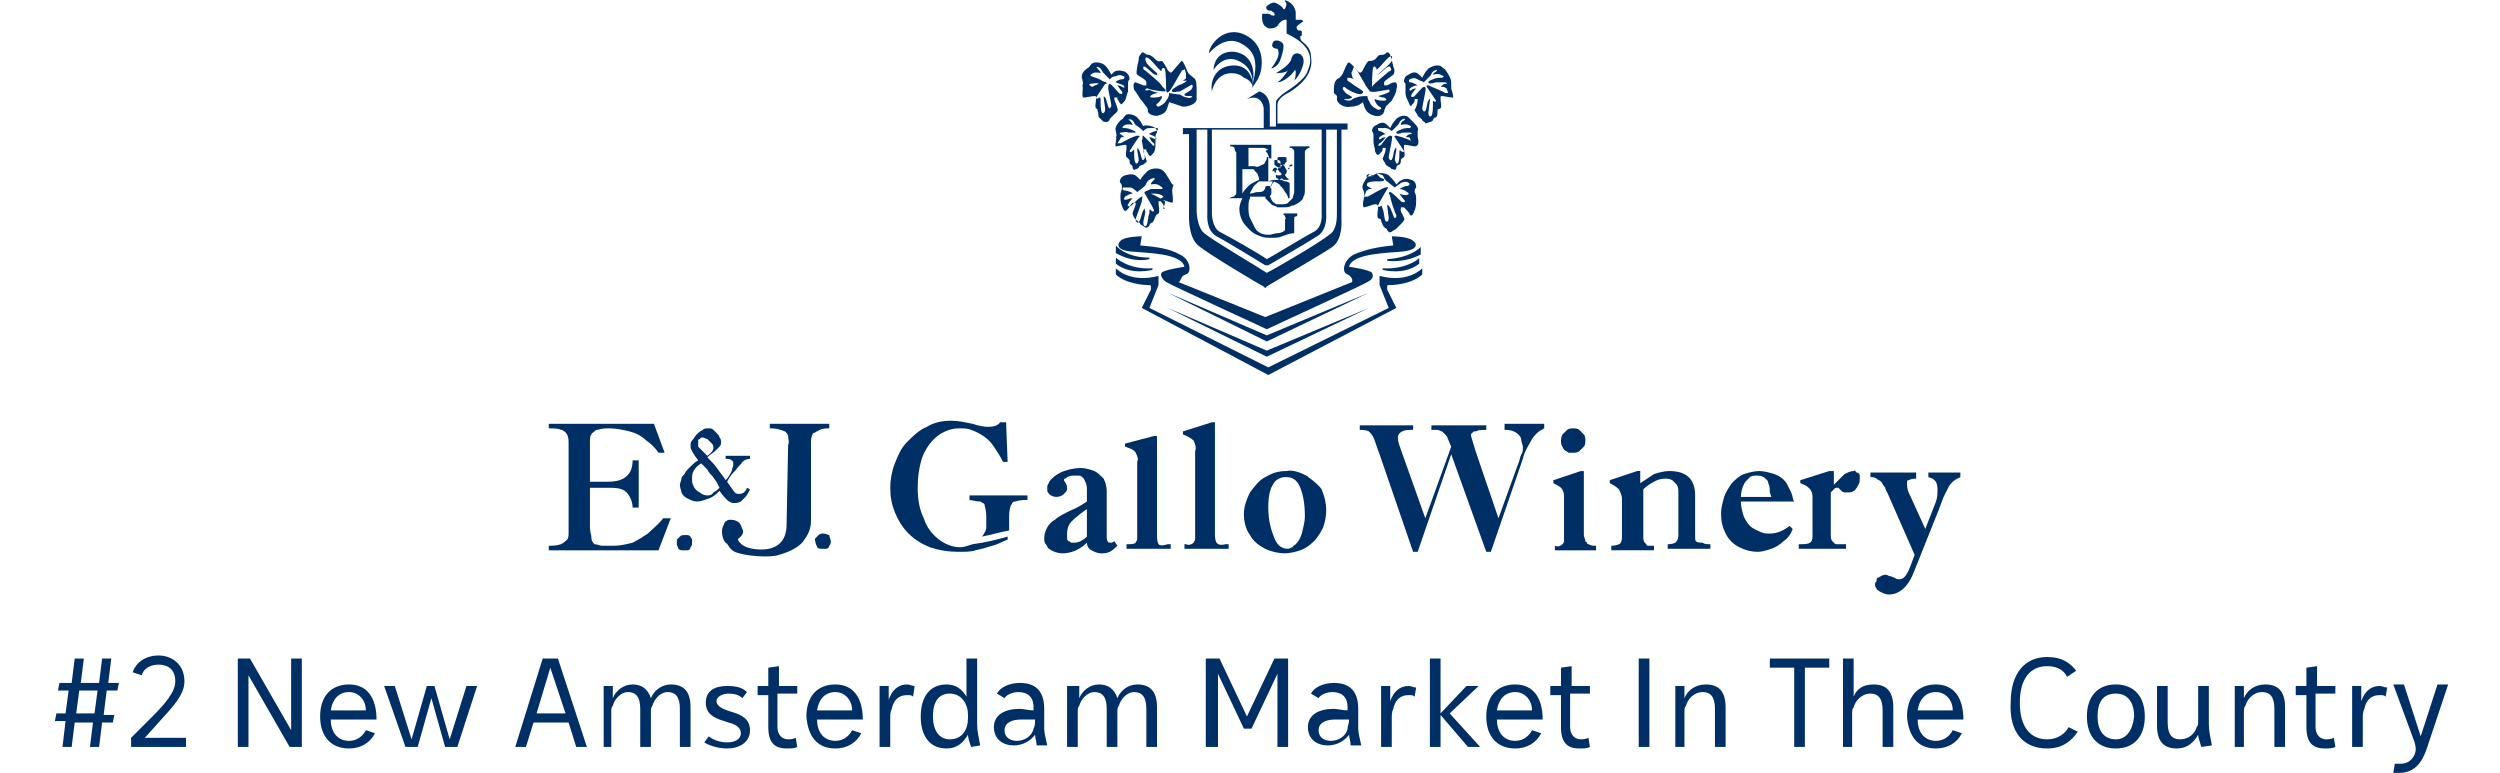 <?xml version="1.0" encoding="utf-8"?>
<!-- Generator: Adobe Illustrator 26.5.0, SVG Export Plug-In . SVG Version: 6.00 Build 0)  -->
<svg version="1.1" id="Layer_1" xmlns="http://www.w3.org/2000/svg" xmlns:xlink="http://www.w3.org/1999/xlink" x="0px" y="0px"
	 viewBox="0 0 164 50.7" style="enable-background:new 0 0 164 50.7;" xml:space="preserve">
<style type="text/css">
	.st0{fill:#002F65;}
</style>
<path class="st0" d="M83.1,22l-6.5-2.8l6.5,3.2l6.7-3.2L83.1,22z"/>
<path class="st0" d="M76.6,20.2l6.5,3.2l6.7-3.2L83.1,23L76.6,20.2z"/>
<path class="st0" d="M73.2,16.6c1.2,0.7,2.2,0.4,2.2,0.4l0-0.1c-1.6,0-2.2-0.8-2.2-0.8L73.2,16.6z"/>
<path class="st0" d="M73.2,16.9l0,0.4c1,0.8,2.4,0.4,2.4,0.4v-0.1C74,17.7,73.2,16.9,73.2,16.9z"/>
<path class="st0" d="M77.8,18c0.4-0.1,0.3-1-0.4-1.3c-0.7-0.4-1.5-0.5-2.6-0.6l0.1-0.6c0,0-1.1,0-1.4,0.3c-0.2,0.2-0.3,0.6,0.7,0.7
	c1,0.1,3.3,0.1,3.5,1c0,0-1.4,0.2-1.5,0.4c-0.1,0.1,0,0.4,0.3,0.6c0.5,0.3,6.2,2.9,6.6,3.1h0c0.4-0.2,6.1-2.8,6.6-3.1
	c0.4-0.2,0.4-0.4,0.3-0.6c-0.1-0.2-1.5-0.4-1.5-0.4c0.2-0.9,2.6-0.9,3.5-1c1-0.1,1-0.5,0.7-0.7c-0.3-0.3-1.4-0.3-1.4-0.3l0.1,0.6
	c-1.1,0.1-1.9,0.3-2.6,0.6c-0.7,0.4-0.8,1.2-0.4,1.3c0.4,0.2,0.3,0.5,0.3,0.5l-5.7,2.3h0l-5.7-2.3C77.5,18.5,77.4,18.1,77.8,18z"/>
<path class="st0" d="M93.2,16.2c0,0-0.6,0.7-2.2,0.8l0,0.1c0,0,1,0.2,2.2-0.4L93.2,16.2z"/>
<path class="st0" d="M90.7,17.6v0.1c0,0,1.4,0.4,2.4-0.4l0-0.4C93.2,16.9,92.3,17.7,90.7,17.6z"/>
<path class="st0" d="M91.2,18.7c0.3,0,1.5-0.1,2.1-0.7l0-0.4c0,0-0.9,1-2.8,0.5l0,0.6l0.6,1.5l-7.9,3.9l-7.8-3.9l0.6-1.5l0-0.6
	c-1.9,0.5-2.8-0.5-2.8-0.5l0,0.4c0.6,0.6,1.8,0.7,2.1,0.7c0,0,0.1,0,0.1,0c0,0,0.1,0,0.1,0.1c0,0,0,0.1,0,0.1c0,0,0,0.1,0,0.1
	l-0.6,1.2l8.3,4.4l8.4-4.4l-0.6-1.2c0,0,0-0.1,0-0.1c0,0,0-0.1,0-0.1C91,18.7,91,18.7,91.2,18.7C91.1,18.7,91.1,18.7,91.2,18.7z"/>
<path class="st0" d="M82.2,5.7L82.2,5.7l0-0.3c0,0,0-0.1,0-0.1c0.1-0.6,0-1.7-1.2-1.9c0,0-1.3-0.2-1.4,1.2c0,0,0.5-0.9,1.4-0.7
	C81.9,4.2,82.2,4.8,82.2,5.7c0-0.4-0.2-1.5-1.4-1.4c-1.2,0.1-1.4,1.2-1.3,1.7c0,0,0.2-1.2,1.3-1.2c0.3,0,0.6,0.1,0.8,0.3
	C81.9,5.2,82.1,5.4,82.2,5.7L82.2,5.7L82.2,5.7z"/>
<path class="st0" d="M81.5,2.9c0.9,0.5,1,1.3,0.7,2.5c0,0.1,0,0.2-0.1,0.4v0c0,0,0.4-0.5,0.5-0.8c0.2-0.4,0.5-2-0.9-2.7
	c-1.4-0.7-2.4,0.7-2.4,1.2C79.4,3.4,80.4,2.2,81.5,2.9z"/>
<path class="st0" d="M83.1,1.8c0.1,0.1,0.5,0.1,0.7-0.1c0.3-0.5,0.6-0.4,0.6-0.4v0.9c1.7,0.8,1.7,1.7,1.4,2.4
	c-0.2,0.7-1.3,1.3-1.7,1.6c-0.1,0.1-0.2,0.2-0.3,0.3c-0.1,0.1-0.1,0.2-0.1,0.4v1.4h-0.4c0-0.1,0-0.4,0-1.2c0-1-0.7-1.1-0.7-1.1
	l-0.8,0.5c1-0.4,1.1,0.6,1.1,0.6v1.3h-5.3v0.4h0.4v5.5c0,0.1,0,1.3,0.6,1.8c0.7,0.6,4.1,2.6,4.3,2.7l0.1,0.1l0.1-0.1
	c0.1-0.1,3.6-2.1,4.3-2.6c0.7-0.5,0.6-1.7,0.6-1.8V8.5h0.4V8.1h-4.6c0-0.1,0-0.8,0-1.2c0-0.5,0.7-0.8,0.7-0.8
	c1.5-0.9,1.6-1.8,1.5-2.4c0-0.6-0.5-0.9-0.6-1c-0.1-0.1-0.1-0.2-0.1-0.3c0-0.1,0.1,0,0.1-0.1c0,0,0-0.1,0-0.1c0,0,0-0.1,0-0.1
	c0,0,0-0.1-0.1-0.1s-0.1,0-0.1,0c-0.1,0-0.2-0.2-0.1-0.3s0.4-0.3,0.4-0.3c-0.1-0.1-0.1-0.1-0.2-0.1c-0.1,0-0.2,0-0.3,0
	c0-0.1,0-0.2,0-0.5c-0.1-0.7-0.9-0.9-0.7-0.7c0.2,0.1,0,0.6-0.1,0.5c-0.1-0.2-0.3-0.3-0.5-0.4c-0.2-0.1-0.5,0.1-0.6,0.2
	c-0.1,0.1,0,0.3,0.2,0.3c0.1,0,0.1,0,0.2,0.1c0.1,0,0.1,0.1,0.1,0.1c0.1,0.2-0.2,0.1-0.2,0.1c-0.1-0.1-0.2-0.1-0.3-0.1
	c-0.1,0-0.2,0-0.3,0C82.8,1,82.7,1.6,83.1,1.8z M87,8.5h0.7v5.5c0,0.3,0,1.1-0.5,1.4c-0.6,0.5-3.5,2.2-4.1,2.5
	c-0.6-0.4-3.5-2.1-4.1-2.6c-0.4-0.3-0.5-1.2-0.5-1.4V8.5h0.7V14c0,0.1-0.1,1.1,0.6,1.5c0.6,0.3,3.2,1.9,3.2,1.9l0.1,0l0.1,0
	c0,0,2.6-1.5,3.2-1.9c0.7-0.4,0.6-1.4,0.6-1.5V8.5z M86.7,8.5V14c0,0,0.1,0.9-0.5,1.2c-0.6,0.3-2.7,1.6-3.1,1.8
	c-0.4-0.3-2.5-1.5-3.1-1.8c-0.5-0.3-0.5-1.2-0.5-1.2V8.5H86.7z"/>
<path class="st0" d="M83.4,4.5c0.3-0.1,0.5-0.3,0.6-0.6s0.2-0.6,0.2-0.9c0-0.3-0.6-0.5-0.7-0.2c-0.2,0.4,0.3,0.4,0.3,0.4
	C84.1,3.7,83.4,4.4,83.4,4.5L83.4,4.5z"/>
<path class="st0" d="M84.9,5.3c0.3-0.3,0.5-0.7,0.6-1.1c0.1-0.5-0.2-0.7-0.4-0.7c-0.1,0-0.3,0-0.4,0.4c-0.1,0.4-1,0.9-1,0.9
	c0.7,0,0.8-0.2,0.8-0.2c-0.2,0.3-0.4,0.6-0.7,0.8c0.3,0,0.7-0.3,0.9-0.5C84.9,4.7,85,4.4,85,4.8C85,5.1,84.9,5.3,84.9,5.3z"/>
<path class="st0" d="M92.7,8c-0.1-0.1-0.2-0.2-0.3-0.3c-0.2-0.2-0.6-0.1-0.8,0.1c-0.2,0.2-0.3,0.4-0.4,0.6l-0.2-0.2
	c-0.2-0.2-0.4-0.2-0.7,0c-0.3,0.1-0.3,0.4-0.3,0.4c0.1,0.1,0.1,0.2,0.1,0.3c0,0.1,0,0.3,0,0.4c0,0.2,0.1,0.4,0.1,0.6
	c0.1,0.3,0.2,0.3,0.3,0.2c0.1-0.1,0.2-0.2,0.2-0.3c0,0,0,0,0-0.1c0,0,0,0,0.1,0c0,0,0,0,0.1,0c0,0,0,0,0,0.1c0,0.1-0.1,0.4-0.2,0.6
	c0,0.1,0.2,0.3,0.2,0.4c0.1,0.1,0.3,0.2,0.3,0.2c0.1,0.1,0.1,0.1,0.2,0.1c0.1,0.1,0.2,0,0.2-0.1c0-0.1,0.1-0.2,0.2-0.2
	c0.1-0.1,0.1-0.2,0.1-0.3s0.1-0.1,0.2-0.2c0.1-0.1,0-0.4,0-0.6c0-0.2,0-0.2,0.1-0.2s0.5,0.1,0.6,0.1C93.2,9.6,93,9,93,9
	c0-0.1,0-0.3,0-0.4C93.1,8.4,92.9,8.2,92.7,8z M92.7,9.3C92.3,9.1,92,9,91.6,8.9c-0.2,0-0.1,0.1-0.1,0.1c0.2,0.3,0.4,0.6,0.6,0.9
	c0,0.1-0.1,0.1-0.2,0s-0.1,0-0.1,0.1c0,0.2,0,0.6-0.1,0.7c-0.1,0.1-0.1,0-0.2-0.2c0-0.2,0.1-0.6,0.1-0.7c0-0.1,0-0.2-0.1,0
	c-0.1,0.1-0.1,0.8-0.3,0.7c-0.1-0.1-0.1-0.1-0.1-0.2c0-0.1,0.2-1,0.2-1.1c0-0.1,0.1-0.3-0.1-0.3s-0.5,0.5-0.6,0.6
	c-0.1,0.1-0.3,0.1-0.1-0.1C90.7,9.3,90.9,9,90.9,9s-0.2,0-0.3,0.1c-0.1,0.1-0.2,0-0.1-0.1c0.1-0.1,0.3-0.2,0.4-0.2
	c0,0-0.3-0.2-0.4-0.2c-0.1,0-0.1-0.1-0.1-0.2c0.2,0,0.3,0,0.5,0c0.1,0,0.3,0.1,0.4,0.2c0,0,0.3-0.3,0.4-0.4c0.1-0.1,0.1-0.2,0.2-0.3
	c0.1-0.1,0.4-0.2,0.2,0c-0.2,0.1-0.2,0.2-0.2,0.3c0,0,0.3-0.1,0.5,0s0.2,0.1,0.1,0.2c-0.2,0-0.4,0-0.6,0.1c-0.2,0.1-0.3,0.1-0.3,0.2
	c0,0.1,0.2,0.1,0.4,0c0.2,0,0.4,0,0.5,0c0.1,0,0.2,0.1,0,0.1c-0.1,0-0.2,0.1-0.3,0.2c0.1,0,0.1,0,0.2,0c0.1,0,0.1,0.1,0.1,0.1
	l0.1,0.2C92.8,9.4,92.8,9.4,92.7,9.3C92.7,9.4,92.7,9.4,92.7,9.3L92.7,9.3z"/>
<path class="st0" d="M92.2,5.6c0,0.1,0,0.3,0,0.5c0,0.2,0.1,0.4,0.2,0.6C92.5,7,92.6,7,92.6,6.9c0.1-0.1,0.2-0.2,0.2-0.3
	c0,0,0,0,0-0.1c0,0,0,0,0.1,0c0,0,0,0,0.1,0c0,0,0,0,0,0.1c0,0.1-0.1,0.5-0.2,0.6c0,0.1,0.2,0.3,0.2,0.4c0.1,0.1,0.3,0.2,0.3,0.3
	c0.1,0.1,0.2,0.1,0.2,0.2C93.8,8,93.9,8,94,7.9c0-0.1,0.1-0.2,0.2-0.2c0.1-0.1,0.1-0.2,0.1-0.4s0.1-0.1,0.2-0.2c0.1-0.1,0-0.4,0-0.6
	c0-0.2,0-0.2,0.1-0.2c0.1,0,0.5,0.1,0.7,0.1c0.1,0-0.1-0.6-0.1-0.6c0-0.1,0-0.3,0-0.4c0-0.2-0.1-0.4-0.3-0.7
	c-0.2-0.3-0.1-0.1-0.3-0.3c-0.2-0.2-0.6-0.1-0.9,0.1c-0.2,0.2-0.3,0.4-0.4,0.6l-0.2-0.2c-0.2-0.2-0.4-0.2-0.7,0
	c-0.3,0.1-0.3,0.4-0.3,0.5C92.2,5.4,92.2,5.5,92.2,5.6L92.2,5.6z M92.5,5.2c0.2-0.1,0.3-0.1,0.5,0c0.1,0.1,0.3,0.1,0.4,0.2
	c0,0,0.3-0.3,0.4-0.4c0.1-0.1,0.1-0.2,0.2-0.3c0.1-0.1,0.4-0.2,0.2,0C94,4.8,94,4.9,94,4.9c0,0,0.3-0.1,0.5,0
	C94.7,5,94.8,5,94.6,5.1c-0.2,0-0.4,0-0.6,0.1c-0.2,0.1-0.3,0.1-0.3,0.2s0.2,0.1,0.5,0c0.2,0,0.4,0,0.6,0c0.1,0,0.2,0.1,0,0.1
	c-0.1,0-0.2,0.1-0.3,0.2c0.1,0,0.1,0,0.2,0c0.1,0,0.1,0.1,0.2,0.1L95,6.1c0,0-0.1,0-0.1,0s-0.1,0-0.1,0c-0.1-0.1-0.9-0.4-1.1-0.5
	c-0.2,0-0.1,0.1-0.1,0.1c0.2,0.3,0.4,0.6,0.6,0.9c0,0.1-0.1,0.1-0.2,0C94,6.6,94,6.6,94,6.8c0,0.2,0,0.7-0.1,0.8
	c-0.1,0.1-0.2,0-0.2-0.2c0-0.1,0.1-0.7,0.1-0.8c0-0.1,0-0.2-0.1,0c-0.1,0.1-0.1,0.8-0.3,0.7c-0.1-0.1-0.1-0.1-0.1-0.2
	c0-0.1,0.2-1,0.2-1.1s0.1-0.3-0.1-0.3c-0.1,0-0.5,0.5-0.6,0.6c-0.1,0.1-0.3,0.1-0.2-0.1c0.1-0.2,0.3-0.4,0.3-0.4s-0.2,0-0.3,0.1
	c-0.1,0.1-0.2,0-0.1-0.1c0.1-0.1,0.3-0.2,0.5-0.2c0,0-0.3-0.2-0.5-0.2C92.4,5.4,92.4,5.2,92.5,5.2z"/>
<path class="st0" d="M87.7,6.5c0,0.3,0.5,0.6,0.9,0.5c0.3,0,0.6-0.1,0.8-0.3l0.1,0.3c0.1,0.3,0.3,0.5,0.7,0.6
	c0.4,0.1,0.6-0.2,0.6-0.3c0-0.1,0.1-0.2,0.1-0.3c0.1-0.1,0.3-0.3,0.4-0.4c0.1-0.2,0.3-0.5,0.3-0.7c0.1-0.4,0-0.5-0.1-0.5
	c-0.2,0-0.3,0.1-0.5,0.2c0,0-0.1,0-0.1,0c0,0-0.1,0-0.1,0c0,0,0,0,0-0.1c0,0,0-0.1,0-0.1c0-0.1,0.5-0.4,0.6-0.5
	c0.1-0.1,0.1-0.4,0-0.5c0-0.1-0.1-0.4-0.1-0.5c0-0.1-0.1-0.2-0.1-0.3c-0.1-0.2-0.2-0.2-0.3-0.1c-0.1,0.1-0.2,0.1-0.3,0.1
	c-0.2,0-0.2,0.1-0.4,0.3c-0.2,0.1-0.2,0.1-0.4,0.1c-0.1,0-0.3,0.4-0.4,0.6c-0.1,0.2-0.2,0.2-0.3,0.1c-0.1-0.1-0.4-0.5-0.6-0.6
	c-0.1-0.1-0.4,0.7-0.4,0.7c-0.1,0.2-0.2,0.3-0.4,0.4c-0.2,0.2-0.2,0.5-0.2,0.9C87.8,6.4,87.7,6.2,87.7,6.5z M88.2,5.7
	c0.1,0.1,0.4,0.3,0.7,0.4c0.2,0.1,0.4,0.1,0.5,0c0.1-0.1-0.1-0.2-0.4-0.4c-0.2-0.1-0.4-0.3-0.6-0.4c0-0.1-0.1-0.2,0.1-0.2
	c0.1,0,0.3,0.1,0.4,0.1c-0.1,0-0.2-0.1-0.2-0.2c0-0.1-0.1-0.2,0-0.3l0.1-0.3c0,0,0.1,0,0.1,0.1c0,0,0.1,0.1,0.1,0.1
	c0.1,0.1,0.6,1.1,0.8,1.3c0.2,0.2,0.2-0.1,0.2-0.1s0-1.3,0.1-1.4c0.1-0.1,0.1,0,0.2,0.1c0,0.1,0,0.1,0.2-0.1
	c0.2-0.2,0.5-0.6,0.7-0.7c0.2-0.1,0.1,0.1,0.1,0.3c-0.1,0.2-0.6,0.6-0.7,0.7C90.3,5,90.2,5,90.4,4.9c0.2-0.1,0.7-0.7,0.8-0.5
	c0.1,0.2,0.1,0.2-0.1,0.3c-0.1,0.1-1,0.8-1.1,1C90,5.8,89.7,6,89.9,6c0.2,0.1,0.9-0.1,1.1-0.1C91.1,5.8,91.3,6,91,6.1
	c-0.2,0.1-0.6,0.2-0.6,0.2s0.2,0.1,0.4,0.1c0.2,0.1,0.2,0.2,0,0.2c-0.2,0-0.4,0-0.6-0.1c-0.1,0,0.1,0.4,0.3,0.5
	c0.2,0.1,0.1,0.2-0.1,0.2c-0.2-0.1-0.4-0.2-0.5-0.4c-0.1-0.2-0.2-0.3-0.2-0.5c0,0-0.6,0-0.7,0.1c-0.2,0-0.3,0.2-0.5,0.2
	c-0.2,0-0.5-0.1-0.2-0.1c0.3,0,0.4-0.1,0.4-0.1c0-0.1-0.4-0.2-0.5-0.4C88,5.8,88.1,5.7,88.2,5.7L88.2,5.7z"/>
<path class="st0" d="M89.7,11.6c-0.2,0.3-0.4,0.6-0.3,0.8c0.1,0.2,0.1,0.3,0.1,0.5c0,0-0.2,0.7,0,0.7c0.1,0,0.6-0.2,0.7-0.2
	c0.1,0,0.2,0,0.2,0.2c0,0.2-0.1,0.6,0,0.7c0.1,0.1,0.2,0,0.2,0.2c0.1,0.2,0.1,0.3,0.2,0.4c0.1,0.1,0.2,0.1,0.2,0.2
	c0.1,0.1,0.1,0.2,0.3,0.1c0.1-0.1,0.2-0.1,0.3-0.2c0.1-0.1,0.2-0.2,0.3-0.3c0.1-0.1,0.3-0.3,0.2-0.4c0-0.1-0.3-0.5-0.2-0.6
	c0,0,0,0,0-0.1c0,0,0,0,0.1,0c0,0,0.1,0,0.1,0c0,0,0,0,0.1,0.1c0.1,0.1,0.2,0.2,0.3,0.4c0.1,0.1,0.2,0,0.3-0.3
	c0.1-0.2,0.1-0.5,0.1-0.7c0-0.2,0-0.3-0.1-0.5c0-0.1,0-0.2,0.1-0.3c0-0.1,0-0.4-0.3-0.5c-0.3-0.1-0.5-0.1-0.8,0.1l-0.2,0.2
	c-0.1-0.2-0.3-0.4-0.5-0.6c-0.3-0.2-0.8-0.2-1,0C89.8,11.5,89.9,11.3,89.7,11.6z M90.6,11.8c0-0.1,0-0.1-0.2-0.3
	c-0.2-0.2,0.1-0.1,0.3,0c0.1,0.1,0.1,0.3,0.3,0.4c0.1,0.1,0.5,0.4,0.5,0.4c0.1-0.1,0.3-0.2,0.4-0.3c0.2-0.1,0.4-0.1,0.5,0
	c0.1,0,0.1,0.2-0.1,0.2c-0.2,0-0.5,0.2-0.5,0.2c0.2,0,0.4,0.1,0.5,0.2c0.2,0.1,0.1,0.2-0.1,0.2c-0.2,0-0.4-0.1-0.4-0.1
	s0.2,0.3,0.3,0.4c0.2,0.2-0.1,0.2-0.2,0.1s-0.6-0.6-0.7-0.6c-0.2,0,0,0.2,0,0.3s0.3,1.1,0.4,1.2c0,0.1,0,0.2-0.1,0.2
	s-0.2-0.6-0.4-0.8c-0.1-0.1-0.1-0.1-0.1,0c0,0.1,0.1,0.7,0.1,0.8c0,0.2-0.1,0.3-0.2,0.2c-0.1-0.1-0.1-0.6-0.2-0.8
	c-0.1-0.2,0-0.2-0.1-0.2c-0.1,0.1-0.2,0.1-0.2,0c0-0.1,0.6-1.1,0.6-1.1s0.2-0.2-0.1-0.1c-0.2,0-1.1,0.6-1.2,0.6c0,0-0.1,0-0.1,0
	c0,0-0.1,0-0.1,0l0.1-0.3c0-0.1,0.1-0.1,0.2-0.2c0.1,0,0.2,0,0.2,0c-0.1-0.1-0.2-0.1-0.3-0.2c-0.1,0,0-0.1,0-0.2
	c0.2-0.1,0.4-0.1,0.6-0.1c0.3,0,0.5,0,0.5-0.1c0-0.1-0.2-0.1-0.4-0.2c-0.2,0-0.4-0.1-0.7,0c-0.1,0-0.1-0.1,0.1-0.2
	C90.2,11.7,90.6,11.9,90.6,11.8z"/>
<path class="st0" d="M73.2,9.6c0.1,0,0.5-0.1,0.6-0.1c0.1,0,0.1,0,0.1,0.2c0,0.2-0.1,0.5,0,0.6s0.1,0.1,0.2,0.2c0,0.1,0,0.3,0.1,0.3
	c0.1,0.1,0.1,0.1,0.1,0.2c0,0.1,0.1,0.2,0.2,0.1c0.1,0,0.2-0.1,0.2-0.1c0-0.1,0.2-0.2,0.3-0.2c0.1-0.1,0.3-0.2,0.2-0.3
	c0-0.1-0.2-0.5-0.2-0.6c0,0,0,0,0-0.1c0,0,0,0,0.1,0c0,0,0,0,0.1,0c0,0,0,0,0,0.1c0.1,0.1,0.1,0.2,0.2,0.3c0.1,0.1,0.1,0,0.3-0.2
	c0.1-0.2,0.1-0.4,0.1-0.6c0-0.1,0-0.3,0-0.4c0-0.1,0-0.2,0.1-0.3c0-0.1,0-0.3-0.3-0.4c-0.3-0.1-0.5-0.1-0.7,0L75,8.3
	c-0.1-0.2-0.2-0.4-0.4-0.6c-0.2-0.2-0.7-0.3-0.8-0.1c-0.2,0.2,0,0.1-0.3,0.3c-0.2,0.2-0.4,0.5-0.3,0.7c0,0.1,0.1,0.3,0,0.4
	C73.3,9,73.1,9.6,73.2,9.6z M73.5,9.1c0-0.1,0.1-0.1,0.1-0.1c0.1,0,0.1,0,0.2,0c-0.1,0-0.1-0.1-0.3-0.2c-0.1,0,0-0.1,0-0.1
	c0.2,0,0.4-0.1,0.5,0c0.3,0,0.5,0,0.5,0c0-0.1-0.1-0.1-0.3-0.2c-0.2-0.1-0.4-0.1-0.5-0.1c-0.1,0-0.1-0.1,0.1-0.2
	c0.2-0.1,0.5,0,0.5,0c0,0,0-0.1-0.2-0.3c-0.2-0.1,0.1-0.1,0.2,0s0.1,0.2,0.2,0.3C74.7,8.3,75,8.6,75,8.6c0.1-0.1,0.2-0.2,0.4-0.2
	c0.2,0,0.3,0,0.5,0c0.1,0,0.1,0.2-0.1,0.2c-0.1,0-0.5,0.2-0.4,0.2c0.2,0.1,0.3,0.1,0.4,0.2c0.1,0.1,0.1,0.2-0.1,0.1S75.4,9,75.4,9
	s0.1,0.3,0.3,0.4c0.1,0.2-0.1,0.2-0.1,0.1c-0.1-0.1-0.5-0.5-0.6-0.6c-0.1,0,0,0.2-0.1,0.3c0,0.1,0.2,1,0.2,1.1c0,0.1,0,0.1-0.1,0.2
	c-0.1,0.1-0.2-0.6-0.3-0.7s-0.1-0.1-0.1,0c0,0.1,0.1,0.6,0.1,0.7c0,0.1-0.1,0.3-0.2,0.2c-0.1-0.1-0.1-0.5-0.1-0.7
	c0-0.2,0-0.2-0.1-0.1c-0.1,0.1-0.2,0.1-0.2,0c0.2-0.3,0.4-0.6,0.6-0.9c0,0,0.2-0.1-0.1-0.1c-0.4,0.1-0.7,0.3-1.1,0.5
	c0,0-0.1,0-0.1,0c0,0-0.1,0-0.1,0L73.5,9.1z"/>
<path class="st0" d="M76.6,11.6c-0.2-0.3-0.1-0.2-0.3-0.4c-0.2-0.2-0.7-0.2-1,0c-0.2,0.2-0.4,0.4-0.5,0.6l-0.2-0.2
	c-0.2-0.2-0.4-0.2-0.8-0.1c-0.3,0.1-0.4,0.4-0.3,0.5c0.1,0.1,0.1,0.2,0.1,0.3c0,0.2-0.1,0.3-0.1,0.5c0,0.2,0,0.5,0.1,0.7
	c0.1,0.3,0.2,0.4,0.3,0.3c0.1-0.1,0.2-0.2,0.3-0.4c0,0,0,0,0.1-0.1c0,0,0.1,0,0.1,0c0,0,0.1,0,0.1,0c0,0,0,0,0,0.1
	c0,0.1-0.2,0.5-0.2,0.6c0,0.1,0.1,0.3,0.2,0.4c0.1,0.1,0.3,0.2,0.3,0.3c0.1,0.1,0.2,0.1,0.3,0.2c0.1,0.1,0.2,0,0.3-0.1
	c0-0.1,0.1-0.2,0.2-0.2c0.1-0.1,0.1-0.2,0.2-0.4c0.1-0.2,0.1-0.1,0.2-0.2c0.1-0.1,0-0.5,0-0.7c0-0.2,0.1-0.2,0.2-0.2
	c0.1,0,0.6,0.2,0.7,0.2c0.1,0,0-0.7,0-0.7c0-0.2,0-0.3,0.1-0.5C76.9,12.2,76.8,11.9,76.6,11.6z M76.4,13.2c-0.1-0.1-1-0.6-1.2-0.6
	c-0.2-0.1-0.1,0.1-0.1,0.1s0.6,1,0.6,1.1s-0.1,0.1-0.2,0c-0.1-0.1-0.1-0.1-0.1,0.2c-0.1,0.2-0.1,0.7-0.2,0.8c-0.1,0.1-0.2,0-0.2-0.2
	c0-0.2,0.2-0.7,0.1-0.8c0-0.1,0-0.2-0.1,0c-0.1,0.1-0.2,0.9-0.4,0.8c-0.1-0.1-0.1-0.1-0.1-0.2c0-0.1,0.4-1.1,0.4-1.2
	c0-0.2,0.1-0.4,0-0.3c-0.1,0-0.6,0.5-0.7,0.6c-0.1,0.1-0.3,0-0.2-0.1c0.1-0.2,0.3-0.4,0.3-0.4s-0.2,0-0.4,0.1c-0.2,0-0.2,0-0.1-0.2
	c0.2-0.1,0.3-0.2,0.5-0.2c0.1,0-0.3-0.2-0.5-0.2c-0.2,0-0.2-0.2-0.1-0.2c0.2,0,0.4,0,0.5,0c0.2,0.1,0.3,0.2,0.4,0.3
	c0,0,0.4-0.3,0.5-0.4c0.1-0.1,0.1-0.3,0.3-0.4c0.1-0.1,0.5-0.2,0.3,0c-0.2,0.2-0.2,0.2-0.2,0.3c0,0,0.4-0.1,0.6,0.1
	c0.2,0.1,0.2,0.2,0.1,0.2c-0.2,0-0.4,0-0.7,0c-0.2,0.1-0.3,0.1-0.4,0.2s0.2,0.1,0.5,0.1c0.2,0,0.4,0,0.6,0.1c0.1,0.1,0.2,0.1,0,0.2
	c-0.1,0-0.2,0.1-0.3,0.2c0.1,0,0.2,0,0.2,0c0.1,0,0.1,0.1,0.2,0.2l0.1,0.3c0,0-0.1,0-0.1,0C76.5,13.2,76.4,13.2,76.4,13.2L76.4,13.2
	z"/>
<path class="st0" d="M74.9,6.6C75,6.7,75.1,6.9,75.2,7c0.1,0.1,0.1,0.2,0.1,0.3c0,0.1,0.2,0.3,0.6,0.3c0.4-0.1,0.6-0.2,0.7-0.6
	l0.1-0.3C77,6.8,77.3,6.9,77.6,7c0.4,0,0.9-0.2,0.9-0.5c0-0.3,0-0.1,0-0.5c0-0.4,0-0.8-0.2-0.9c-0.1-0.1-0.3-0.2-0.4-0.4
	c0,0-0.3-0.8-0.4-0.7c-0.1,0.1-0.5,0.6-0.6,0.7c-0.1,0.1-0.1,0.1-0.3-0.1c-0.1-0.2-0.3-0.6-0.4-0.6c-0.1,0-0.2,0.1-0.4-0.1
	s-0.2-0.2-0.4-0.3c-0.1,0-0.2,0-0.3-0.1c-0.1-0.1-0.2-0.1-0.3,0.1c-0.1,0.1-0.1,0.2-0.1,0.3c0,0.1-0.1,0.4-0.1,0.5
	c0,0.1-0.1,0.4,0,0.5c0.1,0.1,0.6,0.3,0.6,0.5c0,0,0,0.1,0,0.1s0,0.1,0,0.1c0,0-0.1,0-0.1,0c0,0-0.1,0-0.1,0
	c-0.2-0.1-0.3-0.1-0.5-0.2c-0.1,0-0.2,0.1-0.1,0.5C74.6,6.1,74.7,6.4,74.9,6.6L74.9,6.6z M75.3,5.8C75.4,5.9,76.2,6,76.4,6
	c0.2-0.1-0.1-0.2-0.2-0.4s-1-0.9-1.1-1C75,4.6,75,4.5,75,4.4c0.1-0.2,0.6,0.5,0.8,0.5c0.2,0.1,0.1,0,0.1-0.1
	c-0.1-0.1-0.6-0.5-0.7-0.7c-0.1-0.2-0.1-0.4,0.1-0.3c0.2,0.1,0.5,0.5,0.7,0.7c0.2,0.2,0.2,0.2,0.2,0.1c0-0.1,0.1-0.2,0.2-0.1
	c0.1,0.1,0.1,1.4,0.1,1.4s0,0.3,0.2,0.1c0.2-0.2,0.7-1.2,0.8-1.3c0,0,0-0.1,0.1-0.1c0,0,0.1,0,0.1-0.1l0.1,0.3c0,0.1,0,0.2,0,0.3
	c0,0.1-0.1,0.1-0.2,0.2c0.1,0,0.3,0,0.4-0.1C78,5,78,5.1,77.9,5.2c-0.1,0.2-0.3,0.3-0.6,0.4c-0.3,0.2-0.5,0.3-0.4,0.4
	c0.1,0.1,0.2,0,0.5,0c0.2-0.1,0.5-0.3,0.7-0.4c0.1-0.1,0.2,0,0.1,0.2c-0.1,0.2-0.5,0.3-0.5,0.4c0,0.1,0.1,0.1,0.4,0.1
	c0.3,0-0.1,0.2-0.2,0.1c-0.2,0-0.3-0.1-0.5-0.2c-0.2,0-0.7-0.1-0.7-0.1c0,0.2-0.1,0.4-0.2,0.5c-0.1,0.2-0.3,0.3-0.5,0.4
	c-0.1,0-0.2-0.1-0.1-0.2c0.2-0.1,0.4-0.5,0.3-0.5c-0.2,0.1-0.4,0.1-0.6,0.1c-0.2,0-0.2-0.1,0-0.2c0.2-0.1,0.4-0.1,0.4-0.1
	s-0.4-0.1-0.6-0.2C75,6,75.1,5.8,75.3,5.8L75.3,5.8z"/>
<path class="st0" d="M71.1,6.4c0.1,0,0.6-0.1,0.7-0.1c0.1,0,0.1,0,0.1,0.2c0,0.2-0.1,0.5,0,0.6S72,7.1,72,7.3c0.1,0.1,0,0.3,0.1,0.4
	c0.1,0.1,0.1,0.1,0.2,0.2C72.4,8,72.4,8,72.6,8c0.1,0,0.2-0.1,0.2-0.2c0.1-0.1,0.2-0.2,0.3-0.3c0.1-0.1,0.3-0.2,0.2-0.4
	c0-0.1-0.2-0.5-0.2-0.6c0,0,0,0,0-0.1c0,0,0,0,0.1,0c0,0,0,0,0.1,0c0,0,0,0,0,0.1c0.1,0.1,0.1,0.2,0.2,0.3c0.1,0.1,0.1,0,0.3-0.2
	c0.1-0.2,0.1-0.4,0.2-0.6c0-0.2,0-0.3,0-0.5c0-0.1,0-0.2,0.1-0.3c0-0.1,0-0.3-0.3-0.5c-0.3-0.1-0.5-0.1-0.7,0l-0.2,0.2
	c-0.1-0.2-0.2-0.4-0.4-0.6c-0.2-0.2-0.7-0.3-0.9-0.1c-0.2,0.2,0,0.1-0.3,0.3s-0.4,0.5-0.3,0.7c0,0.1,0.1,0.3,0,0.4
	C71.1,5.8,70.9,6.4,71.1,6.4z M71.4,5.9c0-0.1,0.1-0.1,0.2-0.1c0.1,0,0.1,0,0.2,0c-0.1-0.1-0.2-0.1-0.3-0.2c-0.1,0,0-0.1,0-0.1
	c0.2,0,0.4-0.1,0.6,0c0.3,0,0.5,0,0.5,0c0-0.1-0.1-0.1-0.3-0.2C72,5.1,71.8,5.1,71.6,5c-0.1,0-0.1-0.1,0.1-0.2c0.2-0.1,0.5,0,0.5,0
	c0,0,0-0.1-0.2-0.3c-0.2-0.2,0.1-0.1,0.2,0c0.1,0.1,0.1,0.2,0.2,0.3c0.1,0.1,0.4,0.4,0.4,0.4c0.1-0.1,0.2-0.2,0.4-0.2
	c0.2-0.1,0.3-0.1,0.5,0c0.1,0,0.1,0.2-0.1,0.2s-0.5,0.2-0.4,0.2c0.2,0.1,0.3,0.1,0.5,0.2c0.1,0.1,0.1,0.2-0.1,0.1
	c-0.1-0.1-0.3-0.1-0.3-0.1s0.2,0.3,0.3,0.4c0.1,0.2-0.1,0.2-0.2,0.1c-0.1-0.1-0.5-0.6-0.6-0.6c-0.1,0-0.1,0.2-0.1,0.3
	c0,0.1,0.2,1,0.2,1.1c0,0.1,0,0.1-0.1,0.2c-0.1,0.1-0.2-0.6-0.3-0.7c-0.1-0.1-0.1-0.1-0.1,0c0,0.1,0.1,0.6,0.1,0.8
	c0,0.1-0.1,0.3-0.2,0.2c-0.1-0.1-0.1-0.6-0.1-0.8c0-0.2,0-0.2-0.1-0.2c-0.1,0.1-0.2,0.1-0.2,0c0.2-0.3,0.4-0.6,0.6-0.9
	c0,0,0.2-0.2-0.1-0.1c-0.2,0-1,0.4-1.1,0.5c0,0-0.1,0-0.1,0c0,0-0.1,0-0.1,0L71.4,5.9z"/>
<path class="st0" d="M81,9.8c0,0.1,0.1,0.2,0.1,0.2c0,0.1,0,0.2,0,0.4v1.8c0,0.1,0,0.3,0,0.4c0,0.1,0,0.2-0.1,0.2
	c0,0.1-0.1,0.1-0.1,0.1c-0.1,0-0.2,0.1-0.3,0.1V13l0.3,0c0.1,0,0.2,0,0.3,0h0.3c-0.1,0.2-0.2,0.5-0.2,0.7c0,0.3,0.1,0.6,0.2,0.8
	c0.1,0.2,0.3,0.4,0.5,0.6c0.2,0.2,0.4,0.3,0.7,0.4c0.2,0.1,0.5,0.1,0.7,0.1c0.3,0,0.5,0,0.7-0.1c0.3-0.1,0.5-0.2,0.8-0.2v-0.8
	c0-0.1,0-0.2,0-0.2c0-0.1,0.1-0.1,0.1-0.1c0,0,0.1,0,0.1-0.1V14H85c-0.1,0-0.3,0-0.4,0c-0.1,0-0.3,0-0.4,0v0.1
	c0.1,0,0.1,0.1,0.1,0.1c0,0.1,0.1,0.1,0,0.2v0.7c-0.1,0.1-0.3,0.2-0.5,0.2c-0.2,0-0.4,0.1-0.5,0.1c-0.2,0-0.4,0-0.6-0.1
	c-0.2-0.1-0.3-0.2-0.4-0.4c-0.1-0.2-0.2-0.4-0.3-0.6c-0.1-0.2-0.1-0.5-0.1-0.7c0-0.2,0-0.4,0.1-0.6c0,0,0-0.1,0-0.1H83
	c0,0.1,0,0.1,0.1,0.2c0.1,0.1,0.2,0.2,0.3,0.3c0.1,0.1,0.3,0.1,0.4,0.2c0.1,0,0.2,0,0.4,0c0.2,0,0.4,0,0.5-0.1
	c0.2,0,0.3-0.1,0.5-0.2c0.1-0.1,0.3-0.2,0.3-0.4c0.1-0.1,0.1-0.3,0.1-0.5v-2.2c0-0.1,0-0.2,0-0.2c0-0.1,0-0.1,0.1-0.2
	c0,0,0.1-0.1,0.2-0.1h0V9.6l-0.3,0c-0.2,0-0.3,0-0.5,0c-0.2,0-0.3,0-0.4,0h-0.1v0.1h0c0.1,0,0.2,0,0.2,0.1c0.1,0,0.1,0.1,0.1,0.2
	c0,0.1,0,0.2,0,0.3v1.9c0,0.1,0,0.3,0,0.4c0,0.1-0.1,0.3-0.1,0.4c-0.1,0.1-0.2,0.2-0.3,0.3c-0.1,0.1-0.3,0.1-0.5,0.1
	c-0.1,0-0.1,0-0.2,0c-0.1,0-0.1,0-0.2-0.1c-0.1,0-0.1-0.1-0.2-0.2c0-0.1-0.1-0.2-0.1-0.2c0-0.1,0.1-0.1,0.1-0.2c0-0.1,0-0.1,0-0.2
	c0,0,0-0.1,0-0.1c0,0,0-0.1-0.1-0.1h0l0.2-0.4l0.1,0c0.1,0.1,0.3,0.1,0.4,0.3c0.1,0.1,0.2,0.2,0.3,0.4c0.1,0.1,0.2,0.3,0.2,0.4h0.1
	c0-0.1,0-0.1,0-0.2c0-0.1,0-0.2,0-0.3c0-0.1,0-0.2,0-0.3c0-0.1,0-0.2,0-0.2l-0.2-0.1c-0.1,0-0.2,0-0.3-0.1c-0.1,0-0.2,0-0.3,0
	c0,0,0,0,0.1,0c0.1,0,0.1-0.1,0.2-0.1l0.1,0.1h0.1h0.2h0.1h0.1v0c-0.1,0-0.2,0-0.2-0.1c-0.1,0-0.1-0.1-0.2-0.2
	c0-0.1,0.1-0.1,0.1-0.2c0-0.1,0.1-0.1,0.1-0.2c0-0.1,0-0.1,0.1-0.1c0,0,0-0.1,0.1-0.1c0,0,0.1,0,0.1-0.1c0,0,0.1,0,0.1,0v0
	c0,0-0.1,0-0.1,0h-0.1h-0.1c0,0-0.1,0-0.1,0v0c0,0,0.1,0,0.1,0c0,0,0,0,0,0c0,0,0,0,0,0c0,0,0,0.1,0,0.1c0,0,0,0.1,0,0.1
	c0,0,0,0.1-0.1,0.1c0,0,0,0.1-0.1,0.1c0-0.1-0.1-0.2-0.1-0.2c0-0.1-0.1-0.2-0.2-0.2l0.1,0c0,0,0.1,0,0.1-0.1c0,0,0,0,0.1-0.1
	c0,0,0-0.1,0-0.1c0,0,0-0.1,0-0.1c0,0,0-0.1-0.1-0.1c0,0-0.1,0-0.1,0c0,0-0.1,0-0.1,0c0,0-0.1,0-0.1,0c0,0-0.1,0-0.1,0
	c0,0-0.1,0-0.1,0.1c0,0,0,0.1,0,0.1c0,0,0,0.1,0,0.1c0,0,0,0.1,0.1,0.1c0,0,0.1,0,0.1,0.1c0,0,0.1,0,0.1,0.1c-0.1,0-0.1,0-0.2,0.1
	c0,0-0.1,0.1-0.1,0.1c0,0-0.1,0.1-0.1,0.1c0,0,0,0.1,0,0.2c0,0.1,0,0.1,0,0.2c0,0,0,0.1,0.1,0.1c0,0,0,0,0.1,0.1h-0.1
	c-0.2,0-0.4,0-0.6,0.1c0-0.1,0-0.2,0-0.4c0-0.1,0-0.3,0-0.4c0-0.1,0-0.2,0-0.4s0-0.3,0-0.4h-0.1c0,0.1,0,0.2-0.1,0.3
	c0,0.1-0.1,0.2-0.2,0.2c-0.2,0.1-0.3,0.2-0.5,0.1c-0.1,0-0.1,0-0.2,0c-0.1,0-0.1,0-0.2,0V9.7c0.2,0,0.5,0,0.7,0c0.1,0,0.2,0,0.3,0
	c0.1,0,0.2,0.1,0.3,0.1C83,9.9,83,9.9,83.1,10c0.1,0.1,0.1,0.3,0.2,0.4l0.1,0c0-0.1,0-0.2,0-0.3c0-0.1,0-0.2,0-0.2V9.7
	c0,0,0-0.1,0-0.1c0,0,0-0.1,0-0.1c-0.2,0-0.5,0-0.7,0s-0.5,0-0.7,0h-0.7h-0.3l-0.3,0v0.1c0.1,0,0.2,0,0.3,0.1
	C80.9,9.7,81,9.7,81,9.8L81,9.8z M83.6,10.8c0,0,0-0.1,0-0.1c0,0,0-0.1,0-0.1c0,0,0,0,0-0.1c0,0,0,0,0.1,0c0,0,0,0,0.1,0
	c0,0,0.1,0,0.1,0c0,0,0,0,0.1,0.1c0,0,0,0.1,0,0.1c0,0,0,0.1,0,0.1c0,0,0,0.1,0,0.1c0,0,0,0,0,0.1c0,0,0,0-0.1,0l0,0l0,0
	C83.7,10.9,83.7,10.9,83.6,10.8C83.7,10.8,83.6,10.8,83.6,10.8z M83.5,11.1c0.1-0.1,0.1-0.1,0.2-0.1c0,0,0.1,0.1,0.1,0.1
	c0,0,0.1,0.1,0.1,0.1c0,0,0,0.1,0.1,0.1c0,0,0,0.1,0.1,0.1c0,0-0.1,0.1-0.1,0.1c0,0-0.1,0-0.1,0c0,0-0.1,0-0.1,0c0,0-0.1,0-0.1-0.1
	c0,0,0-0.1-0.1-0.1c0,0,0-0.1,0-0.1C83.4,11.3,83.5,11.2,83.5,11.1L83.5,11.1z M83.3,11.9c0.1,0,0.2,0,0.3,0
	c-0.1,0.1-0.2,0.2-0.2,0.3c0,0,0,0-0.1,0c-0.1,0-0.1,0-0.2,0c-0.1,0-0.1,0.1-0.1,0.1c0,0.1-0.1,0.2-0.1,0.2
	c-0.1,0.1-0.2,0.1-0.4,0.1c-0.2,0-0.3,0.1-0.5,0.1c0-0.1,0.1-0.2,0.2-0.4c0.1-0.2,0.3-0.3,0.4-0.4C82.9,11.9,83.1,11.9,83.3,11.9
	L83.3,11.9z M81.5,11.1h0.3c0.1,0,0.2,0,0.3,0c0.1,0,0.2,0,0.2,0.1c0.1,0.1,0.1,0.1,0.2,0.2c0,0.1,0.1,0.2,0.1,0.4h0.1
	c0,0-0.1,0-0.1,0c-0.2,0.1-0.5,0.2-0.7,0.4c-0.1,0.1-0.3,0.3-0.4,0.5h0V11.1z"/>
<path class="st0" d="M42.5,35c-0.3,0.2-0.6,0.4-1,0.6c-0.4,0.1-0.8,0.2-1.2,0.2c-0.4,0-0.6,0-0.8,0c-0.2,0-0.3-0.1-0.5-0.1
	c-0.1-0.1-0.2-0.2-0.2-0.4c0-0.2-0.1-0.4-0.1-0.7V32h1.4c0.5,0,0.8,0.1,1,0.3c0.2,0.2,0.4,0.6,0.4,1h0.4v-3.1h-0.4
	c0,0.9-0.5,1.4-1.6,1.4h-1.2v-2.6c0-0.2,0-0.4,0.1-0.5c0-0.1,0.1-0.1,0.2-0.2c0.1-0.1,0.1-0.1,0.2-0.1c0.3-0.1,0.5-0.1,0.8-0.1
	c0.4,0,0.9,0.1,1.3,0.2c0.4,0.1,0.8,0.3,1.1,0.6c0.3,0.2,0.6,0.5,0.8,0.8h0.4l-0.7-1.9H36v0.3c0.3,0,0.6,0,0.8,0.1
	c0.1,0,0.1,0,0.2,0.1c0.1,0,0.1,0.1,0.2,0.2c0.1,0.2,0.1,0.4,0.1,0.6v5.8c0,0.2,0,0.4-0.1,0.5c-0.1,0.1-0.2,0.2-0.4,0.3
	c-0.3,0.1-0.5,0.1-0.8,0.1v0.3h7.2L44,34h-0.5C43.2,34.4,42.8,34.7,42.5,35L42.5,35z"/>
<path class="st0" d="M47.7,32.8c0.1,0.1,0.3,0.2,0.4,0.2c0.2,0,0.3,0,0.5-0.1c0.1-0.1,0.2-0.2,0.3-0.3c0.1-0.1,0.2-0.3,0.3-0.5
	l-0.2-0.1c-0.1,0.3-0.3,0.4-0.5,0.4c-0.1,0-0.2,0-0.3-0.1c-0.1-0.1-0.2-0.3-0.3-0.4l-0.2-0.3c0.2-0.4,0.4-0.6,0.6-0.8
	c0.1-0.2,0.3-0.3,0.4-0.5c0.1-0.1,0.3-0.2,0.5-0.2v-0.2h-1.6v0.2c0.1,0,0.3,0,0.4,0.1c0,0,0.1,0.1,0.1,0.1c0,0,0,0.1,0,0.2
	c0,0.1-0.1,0.3-0.1,0.4c-0.1,0.2-0.2,0.4-0.4,0.6c-0.1-0.2-0.3-0.4-0.5-0.7c-0.2-0.3-0.4-0.5-0.7-0.8c0.2-0.2,0.4-0.3,0.5-0.4
	c0.1-0.1,0.2-0.2,0.3-0.3c0.1-0.1,0.1-0.2,0.1-0.3c0-0.1,0-0.2-0.1-0.3c0-0.1-0.1-0.2-0.2-0.3c-0.1-0.1-0.2-0.2-0.2-0.2
	c-0.1-0.1-0.2-0.1-0.3-0.1c-0.2,0-0.3,0-0.4,0.1c-0.2,0.1-0.3,0.2-0.4,0.3c-0.1,0.1-0.2,0.3-0.3,0.4c-0.1,0.1-0.1,0.2-0.1,0.4
	c0,0.2,0.2,0.5,0.5,0.9c-0.2,0.1-0.4,0.3-0.6,0.5c-0.1,0.1-0.2,0.2-0.3,0.4c-0.1,0.1-0.2,0.2-0.2,0.3c0,0.1-0.1,0.3-0.1,0.4
	c0,0.2,0.1,0.4,0.1,0.5c0.1,0.2,0.2,0.3,0.4,0.4c0.2,0.1,0.4,0.2,0.6,0.2c0.3,0,0.5-0.1,0.8-0.2c0.3-0.1,0.5-0.3,0.7-0.5
	C47.4,32.5,47.6,32.7,47.7,32.8L47.7,32.8z M45.8,29c0,0,0-0.1,0-0.1c0,0,0-0.1,0.1-0.1c0,0,0.1-0.1,0.1-0.1c0,0,0.1,0,0.1,0
	c0.1,0,0.2,0.1,0.3,0.1c0.1,0.1,0.2,0.2,0.3,0.3c0.1,0.1,0.1,0.2,0.1,0.3c0,0.1-0.1,0.3-0.4,0.5c-0.1-0.1-0.2-0.2-0.2-0.2
	c-0.1-0.1-0.1-0.1-0.2-0.2c-0.1-0.1-0.1-0.1-0.2-0.2C45.8,29.1,45.8,29.1,45.8,29L45.8,29z M46.4,32.5c-0.2,0-0.4-0.1-0.5-0.2
	c-0.2-0.1-0.3-0.2-0.4-0.4c-0.1-0.2-0.1-0.3-0.1-0.5c0-0.2,0-0.3,0.1-0.5c0.1-0.2,0.3-0.4,0.5-0.5c0.1,0.1,0.3,0.3,0.4,0.4
	c0.1,0.2,0.2,0.3,0.3,0.4c0.1,0.1,0.2,0.3,0.3,0.4l0.2,0.4c-0.1,0.1-0.2,0.2-0.4,0.3C46.7,32.5,46.5,32.5,46.4,32.5L46.4,32.5z"/>
<path class="st0" d="M54.4,28.1v-0.3h-3.9v0.3c0.2,0,0.4,0,0.7,0.1c0.1,0,0.2,0.1,0.3,0.1c0.1,0.1,0.2,0.2,0.2,0.3
	c0,0.2,0.1,0.4,0,0.6l-0.1,5.2c0,2.2-2.4,1.6-2.6,1.5c-0.3-0.1-0.5-0.3-0.6-0.5c0-0.1,0.5-0.3,0.3-0.7c-0.1-0.2-0.1-0.3-0.2-0.4
	c-0.1-0.1-0.3-0.2-0.5-0.2c-0.1,0-0.2,0-0.2,0c-0.1,0-0.1,0.1-0.2,0.1c-0.1,0.1-0.1,0.2-0.2,0.4c-0.1,0.3,0,0.8,0.2,1
	c0.2,0.1,0.2,0.4,0.6,0.6c0.7,0.3,2.4,0.4,2.9,0.2c0.7-0.2,1.3-0.5,1.6-0.9c0.3-0.4,0.5-0.8,0.5-1.3l0-5.1c0-0.2,0-0.4,0.1-0.6
	c0-0.1,0.1-0.1,0.1-0.1c0.1,0,0.1-0.1,0.2-0.1C53.9,28.1,54.1,28.1,54.4,28.1L54.4,28.1z"/>
<path class="st0" d="M72.8,35.6c-0.1,0-0.2-0.1-0.2-0.4v-3c0-0.3-0.1-0.6-0.2-0.8c-0.2-0.2-0.4-0.4-0.6-0.5
	c-0.3-0.1-0.6-0.2-0.9-0.2c-0.4,0-0.8,0.1-1.1,0.2c-0.3,0.1-0.6,0.3-0.8,0.5c-0.1,0.1-0.2,0.2-0.2,0.3c-0.1,0.1-0.1,0.2-0.1,0.3
	c0,0.1,0,0.1,0,0.2c0,0.1,0.1,0.1,0.1,0.2c0.1,0.1,0.3,0.2,0.5,0.2c0.2,0,0.4-0.1,0.5-0.2c0.1-0.1,0.2-0.2,0.2-0.3
	c0-0.1,0-0.3-0.1-0.4c0-0.1-0.1-0.1-0.1-0.2c0-0.1,0-0.1,0.1-0.1c0,0,0.1-0.1,0.1-0.1c0.2-0.1,0.3-0.1,0.5-0.1c0.1,0,0.2,0,0.3,0
	c0.1,0,0.2,0.1,0.3,0.2c0.1,0.2,0.2,0.4,0.2,0.6v0.9c-0.3,0.2-0.6,0.4-1.1,0.6c-0.4,0.2-0.8,0.4-1,0.6c-0.2,0.1-0.4,0.3-0.5,0.5
	c-0.1,0.2-0.2,0.4-0.2,0.7c0,0.1,0,0.3,0.1,0.4c0.1,0.1,0.1,0.2,0.2,0.3c0.3,0.2,0.6,0.3,0.9,0.3c0.5,0,1.1-0.2,1.6-0.7
	c0,0.2,0.1,0.4,0.3,0.5c0.2,0.1,0.4,0.2,0.6,0.2c0.2,0,0.4,0,0.6-0.1c0.2-0.1,0.4-0.3,0.5-0.4l-0.2-0.3C73,35.6,72.9,35.6,72.8,35.6
	z M71.3,35.2c-0.2,0.2-0.5,0.4-0.8,0.4c-0.1,0-0.2,0-0.2,0c-0.1,0-0.1-0.1-0.2-0.1c-0.1-0.1-0.1-0.1-0.1-0.2c0-0.1,0-0.2,0-0.3
	c0-0.3,0.1-0.6,0.3-0.8c0.3-0.3,0.7-0.6,1-0.8L71.3,35.2z"/>
<path class="st0" d="M76,35.7c-0.1-0.2-0.1-0.4-0.1-0.6v-6.5h-0.2l-1.9,0.5v0.2c0.3,0.1,0.6,0.2,0.7,0.4c0.1,0.2,0.2,0.4,0.1,0.6
	v4.9c0,0.1,0,0.1,0,0.2c0,0.1-0.1,0.1-0.1,0.2c-0.1,0.1-0.3,0.1-0.5,0.1h-0.1v0.3h2.9v-0.3h-0.2C76.3,35.8,76.1,35.8,76,35.7z"/>
<path class="st0" d="M79.8,35.6c-0.1-0.2-0.1-0.4-0.1-0.6v-7.3h-0.2l-1.9,0.6v0.2c0.3,0.1,0.6,0.3,0.7,0.4c0.1,0.2,0.2,0.5,0.1,0.7
	v5.6c0,0.1,0,0.2,0,0.2c0,0.1-0.1,0.1-0.1,0.2c-0.1,0.1-0.3,0.2-0.5,0.1h-0.1v0.3h2.9v-0.3h-0.2C80,35.8,79.9,35.7,79.8,35.6z"/>
<path class="st0" d="M85.7,31.2c-0.4-0.2-0.9-0.4-1.3-0.3c-0.5,0-0.9,0.1-1.4,0.4c-0.4,0.2-0.7,0.6-1,1c-0.2,0.4-0.4,0.9-0.4,1.4
	c0,0.5,0.1,1,0.4,1.4c0.2,0.4,0.6,0.7,1,0.9c0.4,0.2,0.9,0.3,1.3,0.3c0.3,0,0.7-0.1,1-0.2c0.3-0.1,0.6-0.3,0.9-0.6
	c0.2-0.2,0.4-0.5,0.6-0.9c0.1-0.3,0.2-0.7,0.2-1.1c0-0.5-0.1-0.9-0.3-1.4C86.5,31.8,86.1,31.5,85.7,31.2L85.7,31.2z M85.4,35
	c-0.1,0.3-0.2,0.5-0.4,0.7c-0.1,0.1-0.2,0.1-0.2,0.2c-0.1,0-0.2,0.1-0.3,0.1c-0.4,0-0.7-0.2-0.9-0.7c-0.2-0.5-0.4-1.1-0.4-2
	c0-0.7,0.1-1.2,0.3-1.5c0.1-0.2,0.2-0.3,0.4-0.4c0.2-0.1,0.3-0.1,0.5-0.1c0.4,0,0.7,0.2,0.9,0.7c0.2,0.5,0.3,1.1,0.3,1.9
	C85.6,34.2,85.5,34.6,85.4,35L85.4,35z"/>
<path class="st0" d="M98.8,28.2c0.3,0,0.6,0.1,0.8,0.3c0.1,0.1,0.2,0.2,0.2,0.4c0,0.1,0.1,0.3,0.1,0.4c0,0.2,0,0.4-0.1,0.5
	c-0.1,0.2-0.1,0.4-0.2,0.6L98.3,34l-1.5-4.4c-0.1-0.3-0.2-0.7-0.3-1c0-0.1,0-0.2,0.1-0.2c0-0.1,0.1-0.1,0.2-0.1
	c0.2-0.1,0.4-0.1,0.7-0.1v-0.3h-3.6v0.3c0.2,0,0.4,0,0.4,0c0.1,0,0.2,0.1,0.3,0.1c0.1,0.1,0.2,0.2,0.3,0.3c0.1,0.2,0.2,0.5,0.3,0.7
	L93.5,34l-1.6-4.5c-0.1-0.3-0.2-0.5-0.2-0.8c0-0.3,0.3-0.5,0.8-0.5h0.1l0.1,0v-0.3h-3.5v0.3c0.2,0,0.4,0,0.6,0.1
	c0.1,0.1,0.2,0.2,0.3,0.4c0.1,0.2,0.2,0.6,0.4,1.1l2.2,6.4h0.3l2.2-6.4l2.3,6.4h0.3l2.1-6.1c0.1-0.5,0.4-0.9,0.6-1.3
	c0.2-0.3,0.4-0.5,0.8-0.7v-0.3h-2.6V28.2z"/>
<path class="st0" d="M104,35.5c0-0.1-0.1-0.3-0.1-0.4v-4.2h-0.2l-1.8,0.6v0.2c0.2,0.1,0.4,0.2,0.5,0.3c0.1,0.1,0.2,0.3,0.2,0.5v2.7
	c0,0.1,0,0.2,0,0.3c0,0.1-0.1,0.2-0.1,0.2c-0.1,0.1-0.3,0.2-0.5,0.1v0.3h2.7v-0.3c-0.2,0-0.3,0-0.5-0.1c0,0-0.1,0-0.1-0.1
	S104,35.6,104,35.5z"/>
<path class="st0" d="M103.2,29.7c0.1,0,0.3,0,0.4-0.1c0.1-0.1,0.2-0.2,0.3-0.3c0.1-0.1,0.1-0.3,0.1-0.4c0-0.1,0-0.3-0.1-0.4
	c-0.1-0.1-0.2-0.2-0.3-0.3c-0.1-0.1-0.3-0.1-0.4-0.1c-0.1,0-0.3,0-0.4,0.1c-0.1,0.1-0.2,0.2-0.3,0.3c-0.1,0.2-0.1,0.3-0.1,0.5
	c0,0.2,0.1,0.3,0.2,0.5c0.1,0.1,0.2,0.1,0.3,0.2C103,29.7,103.1,29.7,103.2,29.7z"/>
<path class="st0" d="M111.2,35.2v-2.7c0-1.1-0.6-1.6-1.7-1.6c-0.3,0-0.7,0.1-1,0.2c-0.3,0.2-0.6,0.4-0.9,0.6v-0.8h-0.2l-1.8,0.6v0.2
	c0.2,0.1,0.4,0.2,0.6,0.4c0.1,0.2,0.2,0.4,0.2,0.6v2.6c0,0.2-0.1,0.4-0.2,0.4c-0.2,0.1-0.4,0.1-0.5,0.1v0.3h2.8v-0.3
	c-0.1,0-0.3,0-0.4,0c0,0-0.1,0-0.1-0.1c0,0-0.1-0.1-0.1-0.1c-0.1-0.1-0.1-0.3-0.1-0.4v-3.1c0.2-0.2,0.5-0.4,0.7-0.5
	c0.2-0.1,0.4-0.2,0.7-0.2c0.2,0,0.3,0,0.5,0.1c0.1,0.1,0.2,0.2,0.3,0.3c0.1,0.2,0.1,0.3,0.1,0.5v2.8c0,0.3-0.1,0.4-0.2,0.5
	c-0.2,0.1-0.4,0.1-0.5,0.1v0.3h2.8v-0.3c-0.2,0-0.4,0-0.5-0.1C111.2,35.6,111.2,35.5,111.2,35.2z"/>
<path class="st0" d="M117.5,32.3c-0.1-0.2-0.2-0.4-0.3-0.6c-0.2-0.3-0.5-0.5-0.8-0.6c-0.3-0.1-0.7-0.2-1-0.2c-0.3,0-0.7,0.1-1,0.2
	c-0.3,0.1-0.6,0.4-0.8,0.6c-0.2,0.3-0.4,0.6-0.5,0.9c-0.1,0.4-0.2,0.7-0.2,1.1c0,0.5,0.1,0.9,0.3,1.3c0.2,0.4,0.5,0.7,0.9,0.9
	c0.4,0.2,0.8,0.3,1.2,0.3c0.3,0,0.6-0.1,0.9-0.2c0.3-0.1,0.6-0.3,0.8-0.5c0.3-0.2,0.5-0.5,0.6-0.8l-0.2-0.2
	c-0.4,0.3-0.8,0.5-1.3,0.5c-0.2,0-0.4,0-0.6-0.1c-0.2-0.1-0.5-0.2-0.7-0.4c-0.2-0.2-0.3-0.4-0.4-0.6c-0.1-0.3-0.2-0.7-0.2-1h3.5
	C117.6,32.8,117.6,32.5,117.5,32.3L117.5,32.3z M116.2,32.6h-2c0-0.3,0.1-0.7,0.3-1c0.1-0.1,0.2-0.2,0.3-0.3
	c0.1-0.1,0.3-0.1,0.4-0.1c0.2,0,0.3,0,0.5,0.1c0.1,0.1,0.3,0.2,0.3,0.4c0.1,0.2,0.1,0.4,0.1,0.6L116.2,32.6z"/>
<path class="st0" d="M121.6,30.9c-0.2,0-0.4,0.1-0.6,0.2c-0.2,0.2-0.5,0.5-0.7,0.7v-0.9H120l-1.9,0.6v0.2c0.6,0.2,0.8,0.5,0.8,0.9
	v2.6c0,0.4-0.2,0.5-0.7,0.5h-0.2v0.3h3.1v-0.3c-0.2,0-0.4,0-0.6,0c-0.1,0-0.1,0-0.2-0.1s-0.1-0.1-0.1-0.1c-0.1-0.1-0.1-0.3-0.1-0.4
	v-2.8c0.1-0.1,0.2-0.2,0.2-0.2c0.1-0.1,0.1-0.1,0.2-0.1c0,0,0.1,0,0.1,0c0,0,0.1,0.1,0.1,0.1l0.1,0.1c0.1,0.1,0.2,0.1,0.2,0.1
	c0.1,0,0.2,0,0.3,0c0.1,0,0.2,0,0.3-0.1c0.1,0,0.1-0.1,0.2-0.2c0.1-0.2,0.2-0.3,0.2-0.5c0-0.1,0-0.2,0-0.3c0-0.1-0.1-0.2-0.2-0.2
	c-0.1-0.1-0.1-0.1-0.2-0.2C121.8,30.9,121.7,30.9,121.6,30.9L121.6,30.9z"/>
<path class="st0" d="M126.5,31v0.3c0.4,0.1,0.6,0.3,0.6,0.8c0,0.3,0,0.5-0.1,0.8l-0.7,1.8l-1-2.2c-0.1-0.2-0.2-0.4-0.2-0.7
	c0-0.1,0-0.1,0-0.2c0-0.1,0.1-0.1,0.1-0.1c0.2-0.1,0.4-0.1,0.5-0.1V31h-3v0.3c0.1,0,0.3,0,0.4,0.1c0.1,0.1,0.2,0.1,0.3,0.2
	c0.1,0.1,0.1,0.2,0.2,0.3c0.1,0.1,0.1,0.3,0.2,0.4l1.8,4.1l-0.3,0.8c-0.2,0.5-0.4,0.8-0.7,0.8c-0.1,0-0.2,0-0.3-0.1
	c-0.1,0-0.2-0.1-0.3-0.1c-0.1,0-0.2-0.1-0.3-0.1c-0.2,0-0.3,0.1-0.5,0.2c-0.1,0-0.1,0.1-0.1,0.2c0,0.1-0.1,0.1-0.1,0.2
	c0,0.1,0,0.2,0.1,0.3c0,0.1,0.1,0.1,0.2,0.2c0.2,0.1,0.4,0.2,0.6,0.2c0.7,0,1.3-0.5,1.7-1.6l1.6-4c0.1-0.3,0.2-0.5,0.3-0.8
	c0.1-0.2,0.2-0.4,0.3-0.6c0.1-0.2,0.2-0.3,0.3-0.4c0.1-0.1,0.3-0.2,0.5-0.3V31H126.5z"/>
<path class="st0" d="M44.9,35.1c-0.1,0-0.2,0-0.3,0.1s-0.1,0.1-0.2,0.2c0,0.1,0,0.2,0,0.3c0,0.1,0.1,0.2,0.1,0.3
	c0.1,0.1,0.2,0.1,0.3,0.1c0.1,0,0.2,0,0.3,0c0.1,0,0.2-0.1,0.2-0.2c0.1-0.1,0.1-0.2,0.1-0.3c0-0.1,0-0.1,0-0.2
	c0-0.1-0.1-0.1-0.1-0.2c0,0-0.1-0.1-0.2-0.1C45.1,35.1,45,35.1,44.9,35.1L44.9,35.1z"/>
<path class="st0" d="M54,35c-0.1,0-0.2,0-0.3,0.1c-0.1,0.1-0.1,0.1-0.2,0.2s0,0.2,0,0.3c0,0.1,0.1,0.2,0.1,0.3
	c0.1,0.1,0.2,0.1,0.3,0.1c0.1,0,0.2,0,0.3,0c0.1,0,0.2-0.1,0.2-0.2c0.1-0.1,0.1-0.2,0.1-0.3c0-0.1-0.1-0.3-0.1-0.4
	C54.3,35.1,54.2,35,54,35L54,35z"/>
<path class="st0" d="M63.8,35.7c-0.3,0.1-0.6,0.2-0.8,0.2c-0.5,0-1-0.2-1.4-0.5c-0.5-0.4-0.8-0.8-1-1.4c-0.3-0.6-0.4-1.3-0.4-2
	c0-0.7,0.1-1.4,0.3-2c0.2-0.5,0.5-1,1-1.4c0.4-0.3,0.9-0.5,1.4-0.5c0.3,0,0.6,0,0.8,0.1c0.3,0.1,0.5,0.2,0.8,0.4
	c0.3,0.2,0.5,0.4,0.7,0.7c0.2,0.3,0.4,0.6,0.6,1h0.3L66,27.7h-0.4c-0.1,0.2-0.4,0.3-0.8,0.3c-0.3,0-0.7-0.1-1-0.2
	c-0.5-0.1-0.9-0.2-1.4-0.2c-0.6,0-1.1,0.1-1.6,0.4c-0.5,0.2-0.9,0.6-1.3,1c-0.4,0.4-0.6,0.9-0.8,1.4c-0.2,0.5-0.3,1.1-0.3,1.6
	c0,0.6,0.1,1.1,0.3,1.6c0.2,0.5,0.5,1,0.9,1.4c0.4,0.4,0.9,0.7,1.4,0.9c0.6,0.2,1.2,0.3,1.9,0.3c0.4,0,0.8,0,1.1-0.1
	c0.4-0.1,0.8-0.2,1.1-0.3c0.4-0.1,0.7-0.3,1-0.4v-0.2C65.4,35.4,64.6,35.6,63.8,35.7L63.8,35.7z"/>
<path class="st0" d="M63.5,32.8c0.3,0,0.5,0.1,0.8,0.1c0.1,0,0.1,0.1,0.2,0.1c0.1,0.1,0.1,0.1,0.1,0.2c0.1,0.3,0.1,0.6,0.1,0.8
	c0,0.2,0,0.4,0,0.6c0,0.2-0.1,0.3-0.2,0.5c0,0-0.1,0.1-0.1,0.1c0.6-0.1,1.2-0.3,1.8-0.4v-0.8c0-0.3,0-0.5,0.1-0.8
	c0-0.1,0.1-0.1,0.1-0.2c0.1-0.1,0.1-0.1,0.2-0.1c0.3-0.1,0.5-0.1,0.8-0.1v-0.3h-3.8V32.8z"/>
<path class="st0" d="M4.7,49l0.2-1.6h1.2L5.9,49h0.6l0.2-1.6h0.7l0.1-0.5H6.8L7,45.3h0.7l0.1-0.5H7.1l0.2-1.6H6.7l-0.2,1.6H5.3
	l0.2-1.6H4.9l-0.2,1.6H3.9l-0.1,0.5h0.7l-0.2,1.5H3.7l-0.1,0.5h0.7L4.1,49H4.7z M5.2,45.3h1.2l-0.2,1.5H5L5.2,45.3z M12.2,49l0-0.6
	H9.5l0.9-1c0.9-1,1.7-1.8,1.7-2.7c0-1.1-0.8-1.7-1.7-1.7c-0.9,0-1.5,0.5-1.7,1.1l0.6,0.2c0.1-0.4,0.5-0.7,1.1-0.7
	c0.6,0,1.1,0.3,1.1,1.1c0,0.7-0.7,1.5-1.5,2.3l-1.4,1.4V49H12.2z M16.3,49v-4.7L19,49h0.8v-5.8h-0.7v4.7l-2.7-4.7h-0.8V49H16.3z
	 M22.9,49.1c0.8,0,1.4-0.4,1.7-1L24,47.9c-0.2,0.4-0.6,0.7-1.1,0.7c-0.7,0-1.2-0.5-1.2-1.4h3c0-1.4-0.6-2.3-1.8-2.3
	c-1.2,0-1.9,0.8-1.9,2.1C21,48.3,21.7,49.1,22.9,49.1z M22.9,45.4c0.6,0,1.1,0.5,1.1,1.2h-2.3C21.8,45.9,22.2,45.4,22.9,45.4z
	 M26.6,49h0.8l0.9-3.2l0.9,3.2H30l1.3-4h-0.7l-1.1,3.5l-1-3.5H28l-1,3.5L25.9,45h-0.7L26.6,49z M34.5,49l0.5-1.6h2.3l0.5,1.6h0.7
	l-1.9-5.8h-1L33.8,49H34.5z M36.1,43.8l1,3h-1.9L36.1,43.8z M40.1,49v-2.2c0-0.3,0-0.4,0.1-0.5c0.1-0.4,0.5-0.9,1-0.9
	c0.5,0,0.8,0.3,0.8,1.1V49h0.7v-2.2c0-0.3,0-0.4,0.1-0.5c0.1-0.4,0.5-0.9,1-0.9c0.5,0,0.8,0.3,0.8,1.1V49h0.7v-2.6
	c0-1.1-0.5-1.5-1.3-1.5c-0.6,0-1.1,0.4-1.3,0.9c-0.2-0.6-0.6-0.9-1.2-0.9c-0.6,0-1.1,0.4-1.3,0.9V45h-0.6v4H40.1z M47.7,49.1
	c0.8,0,1.5-0.4,1.5-1.2c0-0.7-0.5-1-1.2-1.2l-0.3-0.1C47.4,46.5,47,46.3,47,46s0.4-0.5,0.8-0.5c0.4,0,0.7,0.1,0.9,0.3l0.3-0.4
	c-0.3-0.3-0.7-0.4-1.3-0.4c-0.8,0-1.4,0.3-1.4,1.1c0,0.7,0.5,1,1.2,1.2l0.3,0.1c0.4,0.1,0.8,0.3,0.8,0.7c0,0.4-0.4,0.6-0.9,0.6
	c-0.5,0-1-0.2-1.2-0.4l-0.3,0.4C46.5,48.9,47.1,49.1,47.7,49.1z M52.3,45.5V45h-1.2v-1.3l-0.7,0.1V45h-0.7v0.6h0.7v2.1
	c0,1,0.4,1.4,1.2,1.4c0.3,0,0.5,0,0.7-0.1l-0.1-0.6c-0.2,0.1-0.4,0.1-0.5,0.1c-0.4,0-0.7-0.3-0.7-0.8v-2.2H52.3z M54.8,49.1
	c0.8,0,1.4-0.4,1.7-1l-0.6-0.2c-0.2,0.4-0.6,0.7-1.1,0.7c-0.7,0-1.2-0.5-1.2-1.4h3c0-1.4-0.6-2.3-1.8-2.3c-1.2,0-1.9,0.8-1.9,2.1
	C53,48.3,53.6,49.1,54.8,49.1z M54.8,45.4c0.6,0,1.1,0.5,1.1,1.2h-2.3C53.7,45.9,54.1,45.4,54.8,45.4z M58.4,49v-1.9
	c0-0.2,0-0.4,0.1-0.6c0.1-0.5,0.4-0.9,1-0.9c0.2,0,0.3,0,0.4,0.1L60,45c-0.2,0-0.3-0.1-0.5-0.1c-0.6,0-1,0.4-1.2,1V45h-0.6v4H58.4z
	 M64.3,48.9c-0.1-0.6-0.2-0.9-0.2-1.4v-4.3h-0.7v2.5c-0.3-0.5-0.7-0.8-1.3-0.8c-1.1,0-1.7,0.8-1.7,2.1c0,1.3,0.6,2.1,1.7,2.1
	c0.7,0,1.1-0.4,1.4-0.9c0,0.2,0.1,0.5,0.2,0.8L64.3,48.9z M62.3,48.5c-0.7,0-1.1-0.6-1.1-1.5c0-1,0.4-1.5,1.1-1.5
	c0.8,0,1.2,0.7,1.2,1.4v0.2C63.5,47.9,63.1,48.5,62.3,48.5z M68.7,48.9c-0.1-0.5-0.2-0.8-0.2-1.1v-1.3c0-1.2-0.6-1.7-1.6-1.7
	c-0.7,0-1.3,0.3-1.5,0.7l0.5,0.3c0.1-0.2,0.5-0.4,0.9-0.4c0.6,0,1,0.3,1,1v0.2c-0.3,0-0.7-0.1-0.9-0.1c-1,0-1.7,0.4-1.7,1.2
	c0,0.8,0.6,1.2,1.3,1.2c0.6,0,1.1-0.3,1.4-0.7c0,0.2,0.1,0.4,0.1,0.7L68.7,48.9z M67.8,47.8c-0.1,0.5-0.6,0.8-1.1,0.8
	c-0.4,0-0.8-0.2-0.8-0.7c0-0.5,0.5-0.7,1.1-0.7c0.3,0,0.6,0,0.9,0C67.9,47.5,67.9,47.6,67.8,47.8z M70.7,49v-2.2
	c0-0.3,0-0.4,0.1-0.5c0.1-0.4,0.5-0.9,1-0.9c0.5,0,0.8,0.3,0.8,1.1V49h0.7v-2.2c0-0.3,0-0.4,0.1-0.5c0.1-0.4,0.5-0.9,1-0.9
	c0.5,0,0.8,0.3,0.8,1.1V49h0.7v-2.6c0-1.1-0.5-1.5-1.3-1.5c-0.6,0-1.1,0.4-1.3,0.9c-0.2-0.6-0.6-0.9-1.2-0.9c-0.6,0-1.1,0.4-1.3,0.9
	V45H70v4H70.7z M79.9,49v-4.8l1.7,3.6h0.5l1.7-3.6V49h0.7v-5.8h-0.9l-1.8,3.8l-1.8-3.8h-0.9V49H79.9z M89.3,48.9
	c-0.1-0.5-0.2-0.8-0.2-1.1v-1.3c0-1.2-0.6-1.7-1.6-1.7c-0.7,0-1.3,0.3-1.5,0.7l0.5,0.3c0.1-0.2,0.5-0.4,0.9-0.4c0.6,0,1,0.3,1,1v0.2
	c-0.3,0-0.7-0.1-0.9-0.1c-1,0-1.7,0.4-1.7,1.2c0,0.8,0.6,1.2,1.3,1.2c0.6,0,1.1-0.3,1.4-0.7c0,0.2,0.1,0.4,0.1,0.7L89.3,48.9z
	 M88.4,47.8c-0.1,0.5-0.6,0.8-1.1,0.8c-0.4,0-0.8-0.2-0.8-0.7c0-0.5,0.5-0.7,1.1-0.7c0.3,0,0.6,0,0.9,0
	C88.5,47.5,88.4,47.6,88.4,47.8z M91.3,49v-1.9c0-0.2,0-0.4,0.1-0.6c0.1-0.5,0.4-0.9,1-0.9c0.2,0,0.3,0,0.4,0.1l0.1-0.6
	c-0.2,0-0.3-0.1-0.5-0.1c-0.6,0-1,0.4-1.2,1V45h-0.6v4H91.3z M94.5,49v-2.1l1.8,2.1h0.8l-2-2.2L97,45h-0.8l-1.7,1.8v-3.6h-0.7V49
	H94.5z M99.4,49.1c0.8,0,1.4-0.4,1.7-1l-0.6-0.2c-0.2,0.4-0.6,0.7-1.1,0.7c-0.7,0-1.2-0.5-1.2-1.4h3c0-1.4-0.6-2.3-1.8-2.3
	c-1.2,0-1.9,0.8-1.9,2.1C97.5,48.3,98.2,49.1,99.4,49.1z M99.4,45.4c0.6,0,1.1,0.5,1.1,1.2h-2.3C98.3,45.9,98.7,45.4,99.4,45.4z
	 M104.3,45.5V45h-1.2v-1.3l-0.7,0.1V45h-0.7v0.6h0.7v2.1c0,1,0.4,1.4,1.2,1.4c0.3,0,0.5,0,0.7-0.1l-0.1-0.6
	c-0.2,0.1-0.4,0.1-0.5,0.1c-0.4,0-0.7-0.3-0.7-0.8v-2.2H104.3z M108.2,49v-5.8h-0.7V49H108.2z M110.5,49v-2.2c0-0.3,0-0.4,0.1-0.5
	c0.1-0.4,0.5-0.9,1.1-0.9c0.5,0,0.8,0.3,0.8,1.1V49h0.7v-2.6c0-1.1-0.5-1.5-1.3-1.5c-0.7,0-1.2,0.4-1.4,0.9V45h-0.6v4H110.5z
	 M118.4,49v-5.2h1.6v-0.6h-3.9v0.6h1.6V49H118.4z M121.5,49v-2c0-0.4,0-0.5,0.1-0.6c0.1-0.4,0.5-0.9,1.1-0.9c0.5,0,0.8,0.3,0.8,1.1
	V49h0.7v-2.6c0-1.1-0.5-1.5-1.3-1.5c-0.7,0-1.1,0.3-1.3,0.8v-2.5h-0.7V49H121.5z M127,49.1c0.8,0,1.4-0.4,1.7-1l-0.6-0.2
	c-0.2,0.4-0.6,0.7-1.1,0.7c-0.7,0-1.2-0.5-1.2-1.4h3c0-1.4-0.6-2.3-1.8-2.3c-1.2,0-1.9,0.8-1.9,2.1C125.2,48.3,125.8,49.1,127,49.1z
	 M127,45.4c0.6,0,1.1,0.5,1.1,1.2h-2.3C125.9,45.9,126.3,45.4,127,45.4z M134.3,49.1c1,0,1.6-0.5,2-1.1l-0.6-0.3
	c-0.2,0.4-0.7,0.8-1.4,0.8c-1.1,0-1.8-0.8-1.8-2.4s0.7-2.4,1.8-2.4c0.7,0,1.1,0.3,1.3,0.7l0.6-0.4c-0.4-0.5-0.9-0.9-1.9-0.9
	c-1.5,0-2.4,1.1-2.4,3C131.8,48,132.7,49.1,134.3,49.1z M138.8,49.1c1.2,0,1.9-0.8,1.9-2.1c0-1.3-0.7-2.1-1.9-2.1
	c-1.2,0-1.9,0.8-1.9,2.1C136.9,48.3,137.6,49.1,138.8,49.1z M138.8,48.5c-0.8,0-1.2-0.6-1.2-1.5c0-1,0.4-1.5,1.2-1.5
	c0.8,0,1.2,0.6,1.2,1.5C139.9,47.9,139.5,48.5,138.8,48.5z M145.1,48.9c-0.1-0.6-0.2-0.9-0.2-1.4V45h-0.7v2.2c0,0.3,0,0.4-0.1,0.5
	c-0.1,0.4-0.5,0.8-1.1,0.8c-0.5,0-0.8-0.3-0.8-1.1V45h-0.7v2.6c0,1.1,0.5,1.5,1.3,1.5c0.7,0,1.1-0.4,1.4-0.9c0,0.2,0.1,0.4,0.2,0.8
	L145.1,48.9z M147.2,49v-2.2c0-0.3,0-0.4,0.1-0.5c0.1-0.4,0.5-0.9,1.1-0.9c0.5,0,0.8,0.3,0.8,1.1V49h0.7v-2.6c0-1.1-0.5-1.5-1.3-1.5
	c-0.7,0-1.2,0.4-1.4,0.9V45h-0.6v4H147.2z M153.2,45.5V45H152v-1.3l-0.7,0.1V45h-0.7v0.6h0.7v2.1c0,1,0.4,1.4,1.2,1.4
	c0.3,0,0.5,0,0.7-0.1l-0.1-0.6c-0.2,0.1-0.4,0.1-0.5,0.1c-0.4,0-0.7-0.3-0.7-0.8v-2.2H153.2z M155,49v-1.9c0-0.2,0-0.4,0.1-0.6
	c0.1-0.5,0.4-0.9,1-0.9c0.2,0,0.3,0,0.4,0.1l0.1-0.6c-0.2,0-0.3-0.1-0.5-0.1c-0.6,0-1,0.4-1.2,1V45h-0.6v4H155z M157.4,50.7
	c1,0,1.5-0.7,1.8-1.6l1.4-4.2h-0.7l-1.1,3.4l-1.1-3.4H157l1.4,3.8c0.1,0.4,0.1,0.5,0,0.8c-0.2,0.4-0.5,0.6-0.9,0.6
	c-0.1,0-0.3,0-0.4,0l-0.1,0.6C157.1,50.7,157.3,50.7,157.4,50.7z"/>
</svg>
